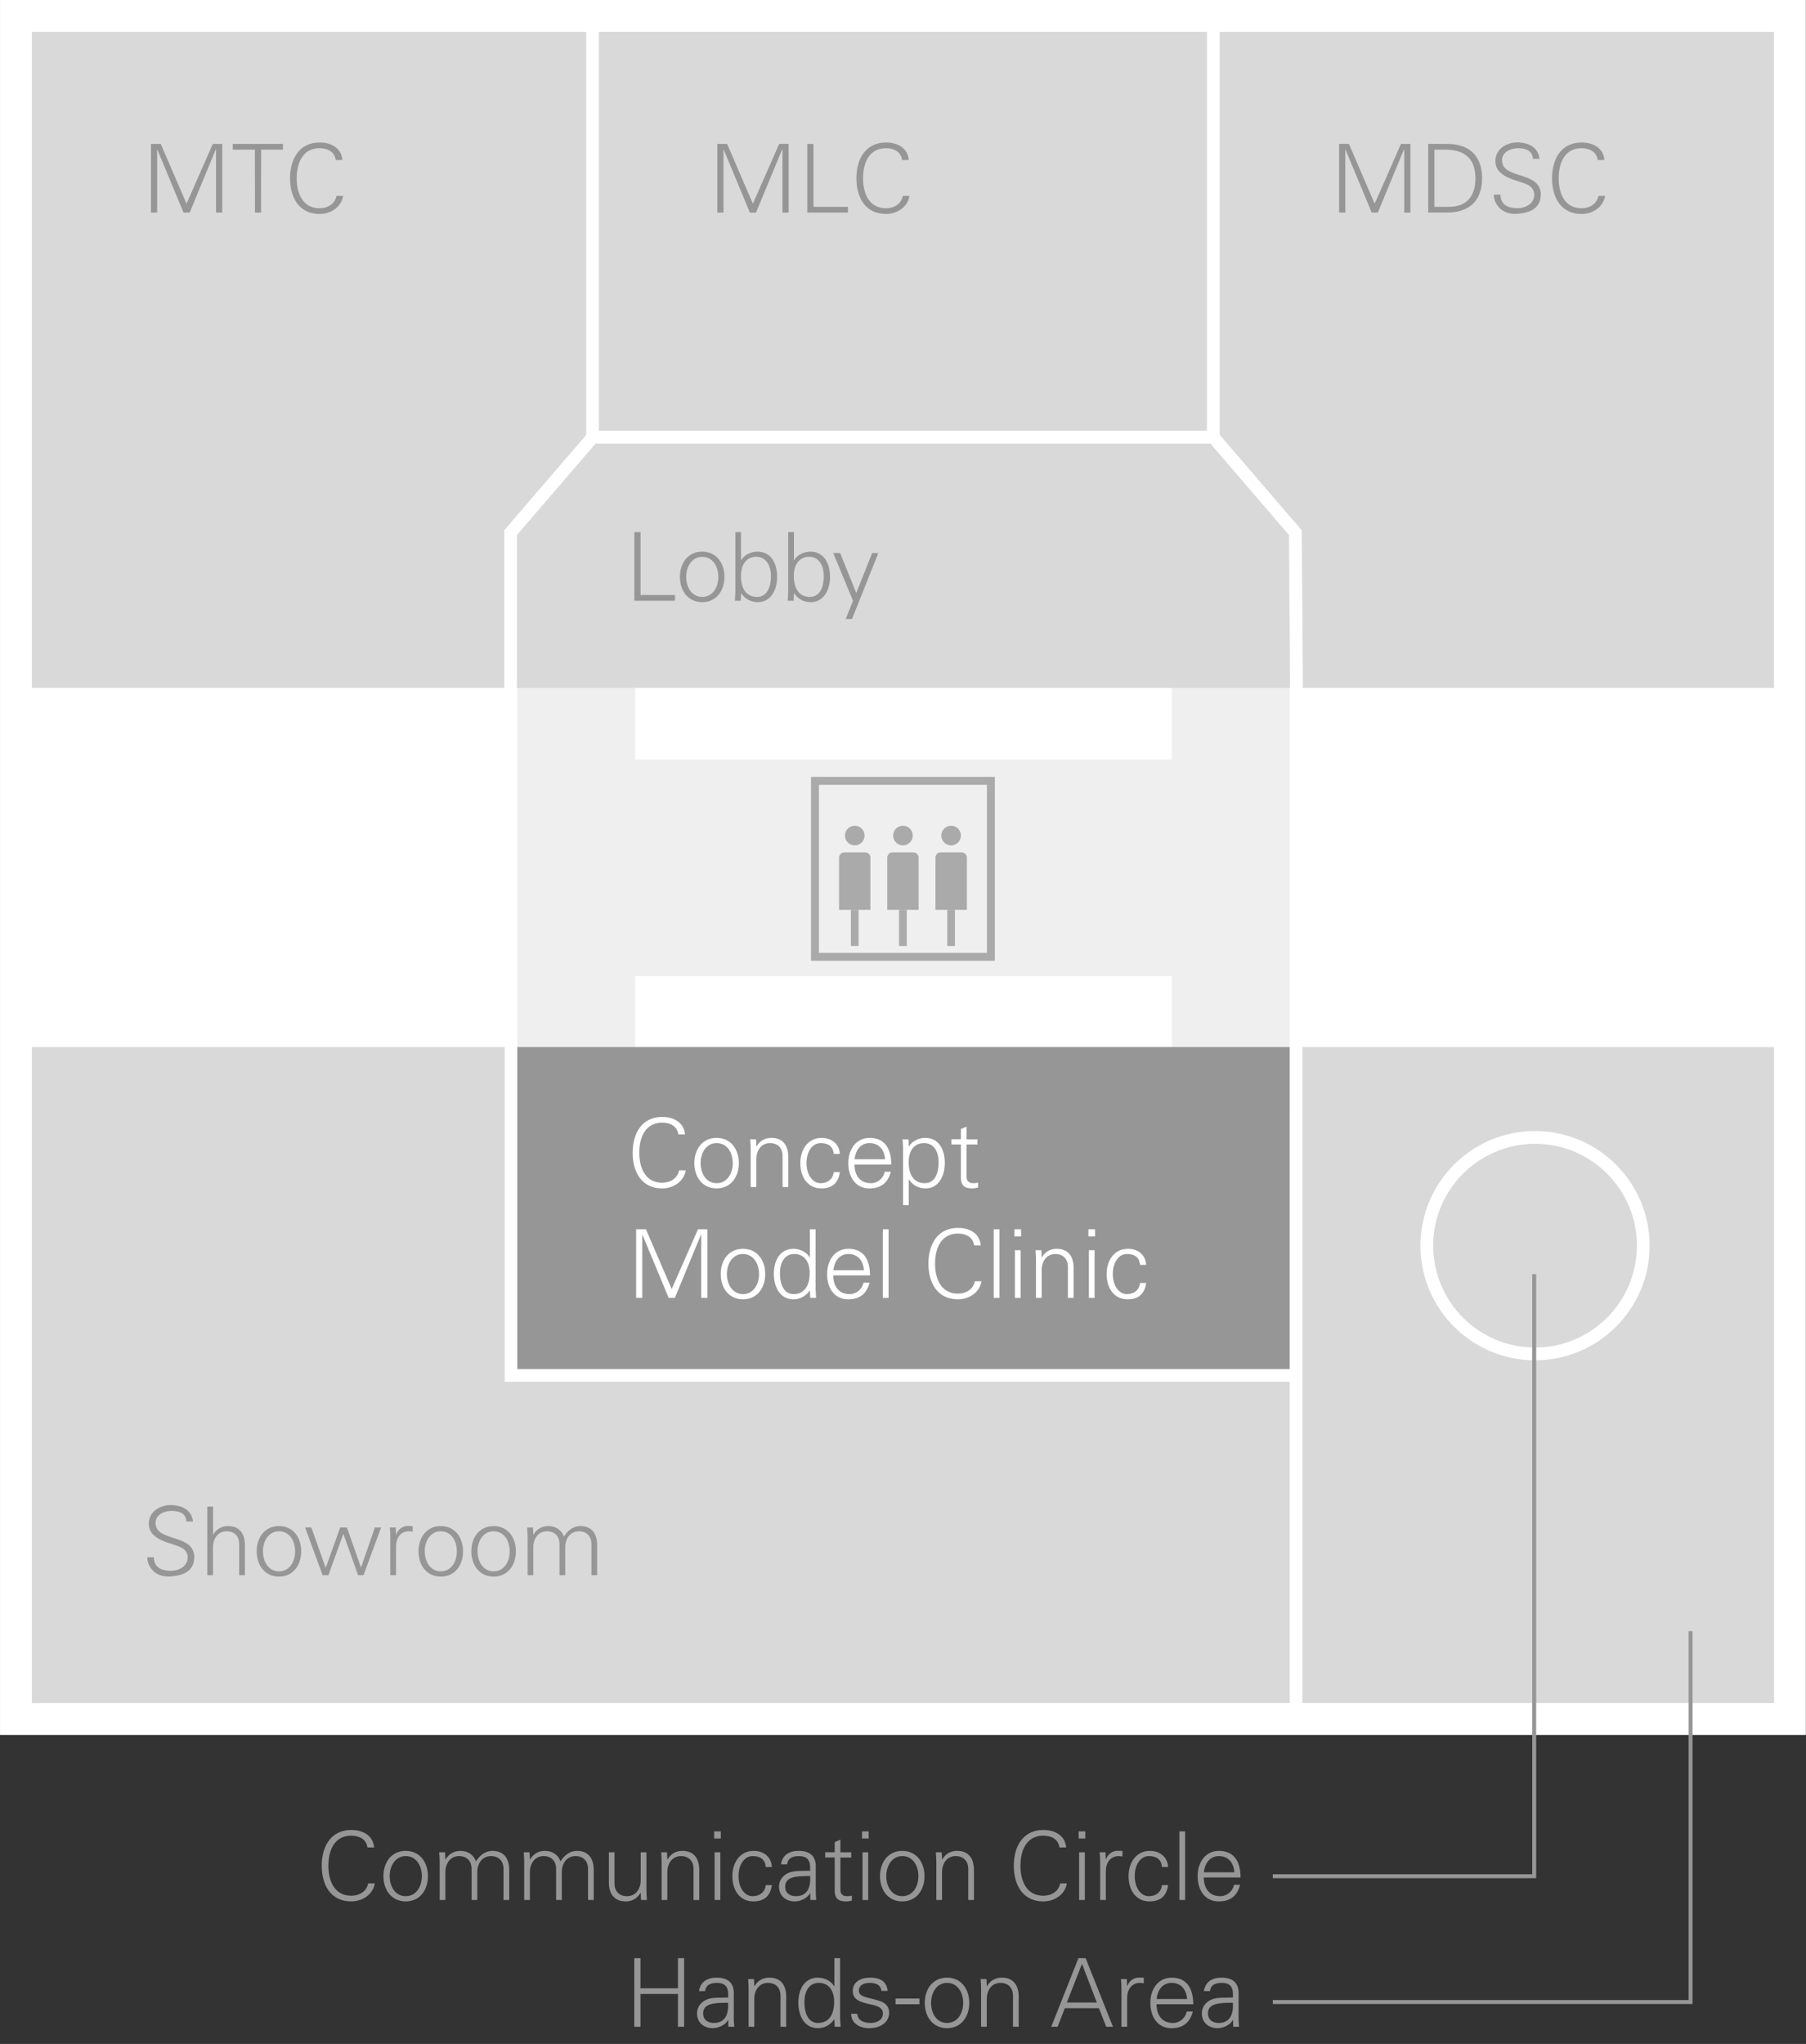 <?xml version="1.0" encoding="utf-8"?>
<!-- Generator: Adobe Illustrator 28.0.0, SVG Export Plug-In . SVG Version: 6.00 Build 0)  -->
<svg version="1.1" id="レイヤー_1" xmlns="http://www.w3.org/2000/svg" xmlns:xlink="http://www.w3.org/1999/xlink" x="0px"
	 y="0px" viewBox="0 0 228 258" style="enable-background:new 0 0 228 258;" xml:space="preserve">
<rect x="0" y="0" width="228" height="258" fill="#333333" stroke="none"/>
<style type="text/css">
	.st0{fill:#FFFFFF;}
	.st1{fill:#EFEFEF;}
	.st2{fill:none;}
	.st3{fill:#D9D9D9;}
	.st4{fill:#969696;}
	.st5{enable-background:new    ;}
	.st6{fill:none;stroke:#969696;stroke-width:0.5;}
	.st7{fill:none;stroke:#AAAAAA;}
	.st8{fill:#AAAAAA;}
	.st9{clip-path:url(#SVGID_00000067234970506886915620000001419750430961788559_);fill:none;stroke:#FFFFFF;stroke-width:0.5;}
	.st10{clip-path:url(#SVGID_00000122704937218358555290000011832827548522953622_);fill:none;stroke:#FFFFFF;stroke-width:0.5;}
</style>
<g>
	<g id="グループ_1352_00000047052283082386748910000013249522887568151481_" transform="translate(679.942 -27.604)">
		
			<rect id="長方形_1034_00000080886486084792361100000001961476967767865996_" x="-679.94" y="27.6" class="st0" width="227.98" height="219"/>
		
			<rect id="長方形_1035_00000159470879127736510150000002985719003832996224_" x="-614.63" y="105.66" class="st1" width="14.87" height="62.89"/>
		
			<rect id="長方形_1036_00000080169136863698054230000015717032726516319638_" x="-606.33" y="123.49" class="st1" width="80.49" height="27.33"/>
		
			<rect id="長方形_1037_00000129207412597852385540000009017512269678419603_" x="-531.99" y="105.66" class="st1" width="14.87" height="62.89"/>
		<g>
			<polygon class="st3" points="-614.68,95.14 -614.68,114.43 -517.08,114.43 -517.21,95.14 -527.13,83.6 -604.76,83.6 			"/>
			<rect x="-604.33" y="31.62" class="st3" width="76.76" height="50.36"/>
			<polygon class="st3" points="-525.96,31.62 -525.96,82.49 -515.6,94.54 -515.46,114.43 -455.98,114.43 -455.98,31.62 			"/>
			<polygon class="st3" points="-616.29,94.54 -605.93,82.5 -605.93,31.62 -675.92,31.62 -675.92,114.43 -616.29,114.43 			"/>
		</g>
		<g>
			<rect x="-515.51" y="159.77" class="st3" width="59.53" height="82.81"/>
			<rect x="-614.63" y="159.77" class="st4" width="97.51" height="40.64"/>
			<polygon class="st3" points="-517.12,202.02 -616.23,202.02 -616.23,159.77 -675.92,159.77 -675.92,242.58 -517.12,242.58 			"/>
		</g>
		<path id="パス_1202_00000086686442000992527570000003809037599094214579_" class="st0" d="M-486.15,199.31
			c-7.99-0.01-14.46-6.48-14.47-14.47c0.01-7.99,6.48-14.46,14.47-14.47c7.99,0.01,14.46,6.48,14.47,14.47
			C-471.69,192.83-478.16,199.3-486.15,199.31z M-486.15,171.98c-7.1,0.01-12.86,5.76-12.86,12.86c0.01,7.1,5.76,12.86,12.86,12.86
			c7.1-0.01,12.86-5.76,12.86-12.86C-473.29,177.74-479.05,171.98-486.15,171.98z"/>
	</g>
	<g id="グループ_1353_00000138569149196984916300000007328300090492095652_" transform="translate(-121.113 -428.172)">
		<g class="st5">
			<path class="st4" d="M141.41,446.34l3.25,7.54l3.32-7.54h1.19V455h-0.78v-8h-0.02l-3.31,8h-0.78l-3.31-7.96h-0.02V455h-0.78
				v-8.66H141.41z"/>
			<path class="st4" d="M156.83,446.34v0.72h-2.75l-0.01,7.94h-0.77l-0.01-7.94h-2.79v-0.72H156.83z"/>
			<path class="st4" d="M163.5,448.37c-0.14-1.03-1.01-1.49-2.04-1.49c-2.11,0-2.89,1.83-2.89,3.79c0,1.94,0.77,3.79,2.89,3.79
				c1.01,0,1.93-0.53,2.13-1.56h0.84c-0.23,1.43-1.58,2.28-2.97,2.28c-2.59,0-3.73-2.07-3.73-4.51c0-2.43,1.16-4.51,3.73-4.51
				c1.48,0,2.76,0.7,2.88,2.21H163.5z"/>
		</g>
		<g class="st5">
			<path class="st4" d="M145.48,620.22h-0.84c-0.01-0.86-0.68-1.34-1.88-1.34c-0.92,0-2.01,0.48-2.01,1.51
				c0,0.43,0.14,0.78,0.44,1.06c0.3,0.28,0.8,0.53,1.49,0.74l0.8,0.26c1.12,0.37,2.16,0.91,2.16,2.27c0,1.1-0.52,1.65-1.18,2.01
				c-0.59,0.32-1.6,0.44-1.99,0.44c-0.46,0-0.82-0.04-1.2-0.19c-0.97-0.38-1.57-1.32-1.57-2.24h0.84c0,1.09,0.71,1.71,2.17,1.71
				c1,0,2.09-0.59,2.09-1.67c0-0.46-0.14-0.89-0.76-1.25c-0.34-0.2-0.84-0.32-1.49-0.55c-0.37-0.11-0.71-0.24-1.02-0.38
				c-1.01-0.46-1.63-1.08-1.63-2.11c0-1.49,1.37-2.34,2.77-2.34C144.09,618.16,145.32,618.76,145.48,620.22z"/>
			<path class="st4" d="M147.29,618.34h0.72v3.55h0.02c0.42-0.74,1.12-1.09,1.88-1.09c1.4,0,2.12,0.92,2.12,2.4v3.8h-0.72v-3.9
				c0-1.03-0.59-1.64-1.58-1.64c-1.1,0-1.73,0.9-1.73,2.06V627h-0.72V618.34z"/>
			<path class="st4" d="M159.14,623.99c0,1.76-1.03,3.19-2.81,3.19c-1.77,0-2.81-1.42-2.81-3.19c0-1.76,1.03-3.19,2.81-3.19
				C158.11,620.8,159.14,622.23,159.14,623.99z M156.34,626.52c1.27,0,2.03-1.16,2.03-2.53c0-1.31-0.7-2.53-2.04-2.53
				c-1.27,0-2.02,1.19-2.02,2.53C154.31,625.33,155.04,626.52,156.34,626.52z"/>
			<path class="st4" d="M160.42,620.98l1.8,5.07h0.02l1.82-5.07h0.85l1.77,5.03h0.02l1.74-5.03h0.79L167,627h-0.68l-1.85-5.19h-0.02
				l-1.88,5.19h-0.73l-2.21-6.02H160.42z"/>
			<path class="st4" d="M173.21,620.81v0.7c-0.13-0.01-0.29-0.05-0.46-0.05c-1.08,0-1.64,0.84-1.64,1.94v3.6h-0.72v-4.88
				c0-0.47-0.02-0.54-0.06-1.14h0.74l0.04,0.89h0.02c0.17-0.47,0.52-0.86,1.04-1.02c0.16-0.05,0.34-0.06,0.54-0.06
				C172.84,620.79,172.99,620.8,173.21,620.81z"/>
			<path class="st4" d="M179.57,623.99c0,1.76-1.03,3.19-2.81,3.19c-1.77,0-2.81-1.42-2.81-3.19c0-1.76,1.03-3.19,2.81-3.19
				C178.54,620.8,179.57,622.23,179.57,623.99z M176.76,626.52c1.27,0,2.03-1.16,2.03-2.53c0-1.31-0.7-2.53-2.04-2.53
				c-1.27,0-2.02,1.19-2.02,2.53C174.74,625.33,175.47,626.52,176.76,626.52z"/>
			<path class="st4" d="M186.24,623.99c0,1.76-1.03,3.19-2.81,3.19c-1.77,0-2.81-1.42-2.81-3.19c0-1.76,1.03-3.19,2.81-3.19
				C185.21,620.8,186.24,622.23,186.24,623.99z M183.43,626.52c1.27,0,2.03-1.16,2.03-2.53c0-1.31-0.7-2.53-2.04-2.53
				c-1.27,0-2.02,1.19-2.02,2.53C181.41,625.33,182.14,626.52,183.43,626.52z"/>
			<path class="st4" d="M192.3,622.12c0.54-0.85,1.27-1.32,2.08-1.32c1.43,0,2.12,0.95,2.12,2.4v3.8h-0.72v-3.93
				c0-0.95-0.58-1.61-1.58-1.61c-1.1,0-1.73,0.9-1.73,2.04v3.5h-0.72v-3.93c0-0.95-0.58-1.61-1.58-1.61c-1.1,0-1.73,0.91-1.73,2.04
				v3.5h-0.72v-4.75c0-0.26-0.01-0.6-0.06-1.27h0.74l0.04,0.89l0.02,0.02c0.43-0.74,1.1-1.09,1.88-1.09
				C191.29,620.8,192.03,621.33,192.3,622.12z"/>
		</g>
		<g class="st5">
			<path class="st0" d="M206.75,571.37c-0.14-1.03-1.01-1.49-2.04-1.49c-2.11,0-2.89,1.83-2.89,3.79c0,1.94,0.77,3.79,2.89,3.79
				c1.01,0,1.93-0.53,2.13-1.56h0.84c-0.23,1.43-1.58,2.28-2.97,2.28c-2.59,0-3.73-2.07-3.73-4.51c0-2.43,1.16-4.51,3.73-4.51
				c1.48,0,2.76,0.7,2.88,2.21H206.75z"/>
			<path class="st0" d="M214.39,574.99c0,1.76-1.03,3.19-2.81,3.19c-1.77,0-2.81-1.42-2.81-3.19c0-1.76,1.03-3.19,2.81-3.19
				C213.36,571.8,214.39,573.23,214.39,574.99z M211.59,577.52c1.27,0,2.03-1.16,2.03-2.53c0-1.31-0.7-2.53-2.04-2.53
				c-1.27,0-2.02,1.19-2.02,2.53C209.56,576.33,210.29,577.52,211.59,577.52z"/>
			<path class="st0" d="M220.63,574.2v3.8h-0.72v-3.93c0-0.95-0.58-1.61-1.58-1.61c-1.09,0-1.73,0.89-1.73,2.05V578h-0.72v-4.75
				c0-0.26,0-0.49-0.06-1.27h0.74l0.04,0.89l0.02,0.02c0.42-0.74,1.1-1.09,1.88-1.09C219.94,571.8,220.63,572.75,220.63,574.2z"/>
			<path class="st0" d="M227.14,573.83h-0.78c-0.06-0.92-0.65-1.37-1.64-1.37c-1.06,0-1.79,1.08-1.79,2.52
				c0,1.43,0.73,2.54,1.79,2.54c0.89,0,1.57-0.53,1.64-1.4h0.78c-0.19,1.38-0.97,2.06-2.35,2.06c-1.64,0-2.64-1.34-2.64-3.19
				c0-1.8,1.03-3.19,2.69-3.19C226.08,571.8,227.07,572.54,227.14,573.83z"/>
			<path class="st0" d="M233.63,575.16h-4.65c0.04,1.52,0.8,2.36,2.09,2.36c0.83,0,1.55-0.6,1.74-1.44h0.76
				c-0.37,1.44-1.27,2.1-2.71,2.1c-1.69,0-2.65-1.38-2.65-3.19c0-1.82,1.04-3.19,2.69-3.19
				C232.65,571.8,233.62,572.94,233.63,575.16z M232.85,574.5c-0.1-1.28-0.82-2.04-1.97-2.04c-1.01,0-1.74,0.76-1.88,2.04H232.85z"
				/>
			<path class="st0" d="M240.39,574.97c0,1.73-0.83,3.21-2.43,3.21c-0.89,0-1.61-0.4-2.1-1.12h-0.02v3.24h-0.72v-7.18
				c0-0.47-0.04-0.54-0.06-1.14h0.74l0.04,0.89l0.02,0.02c0.41-0.68,1.21-1.09,2.08-1.09C239.49,571.8,240.39,573.09,240.39,574.97z
				 M237.87,577.52c1.2,0,1.74-1.15,1.74-2.64c0-1.42-0.64-2.42-1.85-2.42c-1.22,0-1.93,0.94-1.93,2.39
				C235.83,576.55,236.55,577.52,237.87,577.52z"/>
			<path class="st0" d="M243.14,571.98h1.37v0.66h-1.37v4.09c0,0.48,0.26,0.79,0.84,0.79c0.22,0,0.44-0.02,0.61-0.07v0.62
				c-0.23,0.06-0.48,0.11-0.73,0.11c-1,0-1.44-0.38-1.44-1.42v-4.13h-1.2v-0.66h1.2v-1.28l0.72-0.31V571.98z"/>
		</g>
		<g class="st5">
			<path class="st0" d="M202.66,583.34l3.25,7.54l3.32-7.54h1.19V592h-0.78v-8h-0.02l-3.31,8h-0.78l-3.31-7.96h-0.02V592h-0.78
				v-8.66H202.66z"/>
			<path class="st0" d="M217.72,588.99c0,1.76-1.03,3.19-2.81,3.19c-1.77,0-2.81-1.42-2.81-3.19c0-1.76,1.03-3.19,2.81-3.19
				C216.69,585.8,217.72,587.23,217.72,588.99z M214.91,591.52c1.27,0,2.03-1.16,2.03-2.53c0-1.31-0.7-2.53-2.04-2.53
				c-1.27,0-2.02,1.19-2.02,2.53C212.88,590.33,213.62,591.52,214.91,591.52z"/>
			<path class="st0" d="M223.36,583.34h0.72v7.39c0,0.18,0.01,0.4,0.05,1.02c0,0.08,0.01,0.14,0.01,0.25h-0.74l-0.04-0.89
				l-0.02-0.05c-0.49,0.72-1.22,1.12-2.06,1.12c-1.6,0-2.47-1.42-2.47-3.21c0-1.88,0.91-3.17,2.47-3.17c0.83,0,1.64,0.4,2.06,1.09
				l0.02-0.02V583.34z M221.28,591.52c1.33,0,2.05-0.97,2.05-2.67c0-1.4-0.67-2.39-1.95-2.39c-1.14,0-1.8,0.96-1.8,2.43
				C219.58,590.43,220.15,591.52,221.28,591.52z"/>
			<path class="st0" d="M230.95,589.16h-4.65c0.04,1.52,0.8,2.36,2.09,2.36c0.83,0,1.55-0.6,1.74-1.44h0.76
				c-0.37,1.44-1.27,2.1-2.71,2.1c-1.69,0-2.65-1.38-2.65-3.19c0-1.82,1.04-3.19,2.69-3.19
				C229.97,585.8,230.94,586.94,230.95,589.16z M230.18,588.5c-0.1-1.28-0.82-2.04-1.97-2.04c-1.01,0-1.74,0.76-1.88,2.04H230.18z"
				/>
			<path class="st0" d="M232.57,583.34h0.72V592h-0.72V583.34z"/>
			<path class="st0" d="M244.09,585.37c-0.14-1.03-1.01-1.49-2.04-1.49c-2.11,0-2.89,1.83-2.89,3.79c0,1.94,0.77,3.79,2.89,3.79
				c1.01,0,1.93-0.53,2.13-1.56h0.84c-0.23,1.43-1.58,2.28-2.97,2.28c-2.59,0-3.73-2.07-3.73-4.51c0-2.43,1.16-4.51,3.73-4.51
				c1.47,0,2.76,0.7,2.88,2.21H244.09z"/>
			<path class="st0" d="M246.57,583.34h0.72V592h-0.72V583.34z"/>
			<path class="st0" d="M250.02,583.34v0.9h-0.84v-0.9H250.02z M249.24,585.98h0.72V592h-0.72V585.98z"/>
			<path class="st0" d="M256.65,588.2v3.8h-0.72v-3.93c0-0.95-0.58-1.61-1.58-1.61c-1.09,0-1.73,0.89-1.73,2.05V592h-0.72v-4.75
				c0-0.26,0-0.49-0.06-1.27h0.74l0.04,0.89l0.02,0.02c0.42-0.74,1.1-1.09,1.88-1.09C255.95,585.8,256.65,586.75,256.65,588.2z"/>
			<path class="st0" d="M259.36,583.34v0.9h-0.84v-0.9H259.36z M258.58,585.98h0.72V592h-0.72V585.98z"/>
			<path class="st0" d="M265.81,587.83h-0.78c-0.06-0.92-0.65-1.37-1.64-1.37c-1.06,0-1.79,1.08-1.79,2.52
				c0,1.43,0.73,2.54,1.79,2.54c0.89,0,1.57-0.53,1.64-1.4h0.78c-0.19,1.38-0.97,2.06-2.35,2.06c-1.64,0-2.64-1.34-2.64-3.19
				c0-1.8,1.03-3.19,2.69-3.19C264.76,585.8,265.74,586.54,265.81,587.83z"/>
		</g>
		<g class="st5">
			<path class="st4" d="M201.98,495.34v7.94h4.35V504h-5.13v-8.66H201.98z"/>
			<path class="st4" d="M212.57,500.99c0,1.76-1.03,3.19-2.81,3.19c-1.77,0-2.81-1.42-2.81-3.19c0-1.76,1.03-3.19,2.81-3.19
				C211.54,497.8,212.57,499.23,212.57,500.99z M209.77,503.52c1.27,0,2.03-1.16,2.03-2.53c0-1.31-0.7-2.53-2.04-2.53
				c-1.27,0-2.02,1.19-2.02,2.53C207.74,502.33,208.47,503.52,209.77,503.52z"/>
			<path class="st4" d="M213.94,495.34h0.72v3.53l0.02,0.02c0.41-0.68,1.21-1.09,2.08-1.09c1.54,0,2.46,1.29,2.46,3.17
				c0,1.81-0.89,3.21-2.43,3.21c-0.89,0-1.61-0.4-2.1-1.12l-0.02,0.05l-0.04,0.89h-0.74c0.04-0.62,0.06-1.06,0.06-1.27V495.34z
				 M216.7,503.52c1.14,0,1.74-1.07,1.74-2.62c0-1.43-0.68-2.45-1.85-2.45c-1.19,0-1.93,0.92-1.93,2.41
				C214.66,502.56,215.38,503.52,216.7,503.52z"/>
			<path class="st4" d="M220.62,495.34h0.72v3.53l0.02,0.02c0.41-0.68,1.21-1.09,2.08-1.09c1.54,0,2.46,1.29,2.46,3.17
				c0,1.81-0.89,3.21-2.43,3.21c-0.89,0-1.61-0.4-2.1-1.12l-0.02,0.05L221.3,504h-0.74c0.04-0.62,0.06-1.06,0.06-1.27V495.34z
				 M223.37,503.52c1.14,0,1.74-1.07,1.74-2.62c0-1.43-0.68-2.45-1.85-2.45c-1.19,0-1.93,0.92-1.93,2.41
				C221.34,502.56,222.06,503.52,223.37,503.52z"/>
			<path class="st4" d="M227.18,497.98l2.03,5.04l2.01-5.04H232l-3.32,8.32h-0.79l0.91-2.3l-2.5-6.02H227.18z"/>
		</g>
		<g class="st5">
			<path class="st4" d="M201.97,675.34v3.8h4.73v-3.8h0.78V684h-0.78v-4.14h-4.73V684h-0.78v-8.66H201.97z"/>
			<path class="st4" d="M213.75,679.73v3.27c0,0.2,0.02,0.53,0.06,1h-0.74l-0.02-0.89h-0.02c-0.2,0.55-1.12,1.07-1.92,1.07
				c-1.16,0-2-0.73-2-1.86c0-1.08,0.86-1.79,1.88-1.93c0.43-0.06,0.79-0.06,1.4-0.07l0.65-0.01v-0.4c0-0.97-0.41-1.45-1.43-1.45
				c-0.91,0-1.4,0.35-1.48,1.04h-0.77c0.17-1.13,0.97-1.7,2.25-1.7C213.05,677.8,213.75,678.52,213.75,679.73z M211.23,683.52
				c1.02,0,1.76-0.56,1.81-2.06c0-0.16-0.01-0.31-0.01-0.49l-0.72,0.01c-1.74,0.02-2.43,0.44-2.43,1.34
				C209.88,683.09,210.44,683.52,211.23,683.52z"/>
			<path class="st4" d="M220.37,680.2v3.8h-0.72v-3.93c0-0.95-0.58-1.61-1.58-1.61c-1.09,0-1.73,0.89-1.73,2.05V684h-0.72v-4.75
				c0-0.26,0-0.49-0.06-1.27h0.74l0.04,0.89l0.02,0.02c0.42-0.74,1.1-1.09,1.88-1.09C219.68,677.8,220.37,678.75,220.37,680.2z"/>
			<path class="st4" d="M226.45,675.34h0.72v7.39c0,0.18,0.01,0.4,0.05,1.02c0,0.08,0.01,0.14,0.01,0.25h-0.74l-0.04-0.89
				l-0.02-0.05c-0.49,0.72-1.22,1.12-2.06,1.12c-1.6,0-2.47-1.42-2.47-3.21c0-1.88,0.91-3.17,2.47-3.17c0.83,0,1.64,0.4,2.06,1.09
				l0.02-0.02V675.34z M224.37,683.52c1.33,0,2.05-0.97,2.05-2.67c0-1.4-0.67-2.39-1.95-2.39c-1.14,0-1.8,0.96-1.8,2.43
				C222.67,682.43,223.23,683.52,224.37,683.52z"/>
			<path class="st4" d="M233.17,679.47h-0.78c-0.06-0.64-0.56-1.01-1.48-1.01c-0.82,0-1.37,0.35-1.37,0.97
				c0,0.22,0.05,0.38,0.23,0.53c0.19,0.16,0.53,0.29,1.15,0.44c0.88,0.23,1.51,0.36,1.91,0.68c0.35,0.28,0.53,0.68,0.53,1.13
				c0,1.24-1.08,1.97-2.53,1.97c-1.34,0-2.27-0.74-2.27-1.82h0.78c0.05,0.74,0.64,1.16,1.67,1.16c0.89,0,1.57-0.44,1.57-1.2
				c0-0.59-0.47-0.91-1.33-1.09c-1.48-0.31-2.48-0.59-2.48-1.75c0-1.08,0.9-1.68,2.21-1.68
				C232.36,677.8,233.09,678.41,233.17,679.47z"/>
			<path class="st4" d="M237.19,680.44v0.72h-3.02v-0.72H237.19z"/>
			<path class="st4" d="M243.48,680.99c0,1.76-1.03,3.19-2.81,3.19c-1.77,0-2.81-1.42-2.81-3.19c0-1.76,1.03-3.19,2.81-3.19
				C242.45,677.8,243.48,679.23,243.48,680.99z M240.68,683.52c1.27,0,2.03-1.16,2.03-2.53c0-1.31-0.7-2.53-2.04-2.53
				c-1.27,0-2.01,1.19-2.01,2.53C238.65,682.33,239.38,683.52,240.68,683.52z"/>
			<path class="st4" d="M249.72,680.2v3.8H249v-3.93c0-0.95-0.58-1.61-1.58-1.61c-1.09,0-1.73,0.89-1.73,2.05V684h-0.72v-4.75
				c0-0.26,0-0.49-0.06-1.27h0.74l0.04,0.89l0.02,0.02c0.42-0.74,1.1-1.09,1.88-1.09C249.03,677.8,249.72,678.75,249.72,680.2z"/>
			<path class="st4" d="M258.17,675.34l3.45,8.66h-0.85l-0.92-2.34h-4.31l-0.91,2.34h-0.8l3.43-8.66H258.17z M255.8,680.94h3.78
				l-1.87-4.88L255.8,680.94z"/>
			<path class="st4" d="M265.51,677.81v0.7c-0.13-0.01-0.29-0.05-0.46-0.05c-1.08,0-1.64,0.84-1.64,1.94v3.6h-0.72v-4.88
				c0-0.47-0.02-0.54-0.06-1.14h0.74l0.04,0.89h0.02c0.17-0.47,0.52-0.86,1.04-1.02c0.16-0.05,0.34-0.06,0.54-0.06
				C265.13,677.79,265.29,677.8,265.51,677.81z"/>
			<path class="st4" d="M271.76,681.16h-4.65c0.04,1.52,0.8,2.36,2.09,2.36c0.83,0,1.55-0.6,1.74-1.44h0.76
				c-0.37,1.44-1.27,2.1-2.71,2.1c-1.69,0-2.65-1.38-2.65-3.19c0-1.82,1.04-3.19,2.69-3.19
				C270.77,677.8,271.74,678.94,271.76,681.16z M270.98,680.5c-0.1-1.28-0.82-2.04-1.97-2.04c-1.01,0-1.74,0.76-1.88,2.04H270.98z"
				/>
			<path class="st4" d="M277.48,679.73v3.27c0,0.2,0.02,0.53,0.06,1h-0.74l-0.02-0.89h-0.02c-0.2,0.55-1.12,1.07-1.92,1.07
				c-1.16,0-2-0.73-2-1.86c0-1.08,0.86-1.79,1.88-1.93c0.43-0.06,0.79-0.06,1.4-0.07l0.65-0.01v-0.4c0-0.97-0.41-1.45-1.43-1.45
				c-0.91,0-1.4,0.35-1.47,1.04h-0.77c0.17-1.13,0.97-1.7,2.25-1.7C276.78,677.8,277.48,678.52,277.48,679.73z M274.96,683.52
				c1.02,0,1.76-0.56,1.81-2.06c0-0.16-0.01-0.31-0.01-0.49l-0.72,0.01c-1.74,0.02-2.43,0.44-2.43,1.34
				C273.61,683.09,274.17,683.52,274.96,683.52z"/>
		</g>
		<g class="st5">
			<path class="st4" d="M167.5,661.37c-0.14-1.03-1.01-1.49-2.04-1.49c-2.11,0-2.89,1.83-2.89,3.79c0,1.94,0.77,3.79,2.89,3.79
				c1.01,0,1.93-0.53,2.13-1.56h0.84c-0.23,1.43-1.58,2.28-2.97,2.28c-2.59,0-3.73-2.07-3.73-4.51c0-2.43,1.16-4.51,3.73-4.51
				c1.48,0,2.76,0.7,2.88,2.21H167.5z"/>
			<path class="st4" d="M175.14,664.99c0,1.76-1.03,3.19-2.81,3.19c-1.77,0-2.81-1.42-2.81-3.19c0-1.76,1.03-3.19,2.81-3.19
				C174.11,661.8,175.14,663.23,175.14,664.99z M172.34,667.52c1.27,0,2.03-1.16,2.03-2.53c0-1.31-0.7-2.53-2.04-2.53
				c-1.27,0-2.02,1.19-2.02,2.53C170.31,666.33,171.04,667.52,172.34,667.52z"/>
			<path class="st4" d="M181.2,663.12c0.54-0.85,1.27-1.32,2.08-1.32c1.43,0,2.12,0.95,2.12,2.4v3.8h-0.72v-3.93
				c0-0.95-0.58-1.61-1.58-1.61c-1.1,0-1.73,0.9-1.73,2.04v3.5h-0.72v-3.93c0-0.95-0.58-1.61-1.58-1.61c-1.1,0-1.73,0.91-1.73,2.04
				v3.5h-0.72v-4.75c0-0.26-0.01-0.6-0.06-1.27h0.74l0.04,0.89l0.02,0.02c0.43-0.74,1.1-1.09,1.88-1.09
				C180.2,661.8,180.93,662.33,181.2,663.12z"/>
			<path class="st4" d="M191.87,663.12c0.54-0.85,1.27-1.32,2.08-1.32c1.43,0,2.12,0.95,2.12,2.4v3.8h-0.72v-3.93
				c0-0.95-0.58-1.61-1.58-1.61c-1.1,0-1.73,0.9-1.73,2.04v3.5h-0.72v-3.93c0-0.95-0.58-1.61-1.58-1.61c-1.1,0-1.73,0.91-1.73,2.04
				v3.5h-0.72v-4.75c0-0.26-0.01-0.6-0.06-1.27h0.74l0.04,0.89l0.02,0.02c0.43-0.74,1.1-1.09,1.88-1.09
				C190.87,661.8,191.6,662.33,191.87,663.12z"/>
			<path class="st4" d="M197.97,661.98h0.72v3.92c0,0.96,0.56,1.62,1.58,1.62c1.15,0,1.73-0.96,1.73-2.03v-3.51h0.72v4.75
				c0,0.1,0,0.23,0.01,0.37l0.05,0.9h-0.74l-0.04-0.89l-0.02-0.02c-0.42,0.74-1.1,1.09-1.88,1.09c-1.42,0-2.12-0.95-2.12-2.4V661.98
				z"/>
			<path class="st4" d="M209.39,664.2v3.8h-0.72v-3.93c0-0.95-0.58-1.61-1.58-1.61c-1.09,0-1.73,0.89-1.73,2.05V668h-0.72v-4.75
				c0-0.26,0-0.49-0.06-1.27h0.74l0.04,0.89l0.02,0.02c0.42-0.74,1.1-1.09,1.88-1.09C208.7,661.8,209.39,662.75,209.39,664.2z"/>
			<path class="st4" d="M212.11,659.34v0.9h-0.84v-0.9H212.11z M211.33,661.98h0.72V668h-0.72V661.98z"/>
			<path class="st4" d="M218.56,663.83h-0.78c-0.06-0.92-0.65-1.37-1.64-1.37c-1.06,0-1.79,1.08-1.79,2.52
				c0,1.43,0.73,2.54,1.79,2.54c0.89,0,1.57-0.53,1.64-1.4h0.78c-0.19,1.38-0.97,2.06-2.35,2.06c-1.64,0-2.64-1.34-2.64-3.19
				c0-1.8,1.03-3.19,2.69-3.19C217.51,661.8,218.49,662.54,218.56,663.83z"/>
			<path class="st4" d="M224.1,663.73v3.27c0,0.2,0.02,0.53,0.06,1h-0.74l-0.02-0.89h-0.02c-0.2,0.55-1.12,1.07-1.92,1.07
				c-1.16,0-2-0.73-2-1.86c0-1.08,0.86-1.79,1.88-1.93c0.43-0.06,0.79-0.06,1.4-0.07l0.65-0.01v-0.4c0-0.97-0.41-1.45-1.43-1.45
				c-0.91,0-1.4,0.35-1.48,1.04h-0.77c0.17-1.13,0.97-1.7,2.25-1.7C223.41,661.8,224.1,662.52,224.1,663.73z M221.59,667.52
				c1.02,0,1.76-0.56,1.81-2.06c0-0.16-0.01-0.31-0.01-0.49l-0.72,0.01c-1.74,0.02-2.43,0.44-2.43,1.34
				C220.23,667.09,220.79,667.52,221.59,667.52z"/>
			<path class="st4" d="M227.21,661.98h1.37v0.66h-1.37v4.09c0,0.48,0.26,0.79,0.84,0.79c0.22,0,0.44-0.02,0.61-0.07v0.62
				c-0.23,0.06-0.48,0.11-0.73,0.11c-1,0-1.44-0.38-1.44-1.42v-4.13h-1.2v-0.66h1.2v-1.28l0.72-0.31V661.98z"/>
			<path class="st4" d="M230.78,659.34v0.9h-0.84v-0.9H230.78z M230,661.98h0.72V668H230V661.98z"/>
			<path class="st4" d="M237.83,664.99c0,1.76-1.03,3.19-2.81,3.19s-2.81-1.42-2.81-3.19c0-1.76,1.03-3.19,2.81-3.19
				S237.83,663.23,237.83,664.99z M235.03,667.52c1.27,0,2.03-1.16,2.03-2.53c0-1.31-0.7-2.53-2.04-2.53
				c-1.27,0-2.02,1.19-2.02,2.53C233,666.33,233.73,667.52,235.03,667.52z"/>
			<path class="st4" d="M244.07,664.2v3.8h-0.72v-3.93c0-0.95-0.58-1.61-1.58-1.61c-1.09,0-1.73,0.89-1.73,2.05V668h-0.72v-4.75
				c0-0.26,0-0.49-0.06-1.27h0.74l0.04,0.89l0.02,0.02c0.42-0.74,1.1-1.09,1.88-1.09C243.38,661.8,244.07,662.75,244.07,664.2z"/>
			<path class="st4" d="M254.87,661.37c-0.14-1.03-1.01-1.49-2.04-1.49c-2.11,0-2.89,1.83-2.89,3.79c0,1.94,0.77,3.79,2.89,3.79
				c1.01,0,1.93-0.53,2.13-1.56h0.84c-0.23,1.43-1.58,2.28-2.97,2.28c-2.59,0-3.73-2.07-3.73-4.51c0-2.43,1.16-4.51,3.73-4.51
				c1.47,0,2.76,0.7,2.88,2.21H254.87z"/>
			<path class="st4" d="M258.13,659.34v0.9h-0.84v-0.9H258.13z M257.35,661.98h0.72V668h-0.72V661.98z"/>
			<path class="st4" d="M262.82,661.81v0.7c-0.13-0.01-0.29-0.05-0.46-0.05c-1.08,0-1.64,0.84-1.64,1.94v3.6H260v-4.88
				c0-0.47-0.02-0.54-0.06-1.14h0.74l0.04,0.89h0.02c0.17-0.47,0.52-0.86,1.04-1.02c0.16-0.05,0.34-0.06,0.54-0.06
				C262.45,661.79,262.6,661.8,262.82,661.81z"/>
			<path class="st4" d="M268.58,663.83h-0.78c-0.06-0.92-0.65-1.37-1.64-1.37c-1.06,0-1.79,1.08-1.79,2.52
				c0,1.43,0.73,2.54,1.79,2.54c0.89,0,1.57-0.53,1.64-1.4h0.78c-0.19,1.38-0.97,2.06-2.35,2.06c-1.64,0-2.64-1.34-2.64-3.19
				c0-1.8,1.03-3.19,2.69-3.19C267.52,661.8,268.5,662.54,268.58,663.83z"/>
			<path class="st4" d="M270.01,659.34h0.72V668h-0.72V659.34z"/>
			<path class="st4" d="M277.73,665.16h-4.65c0.04,1.52,0.8,2.36,2.09,2.36c0.83,0,1.55-0.6,1.74-1.44h0.76
				c-0.37,1.44-1.27,2.1-2.71,2.1c-1.69,0-2.65-1.38-2.65-3.19c0-1.82,1.04-3.19,2.69-3.19
				C276.75,661.8,277.72,662.94,277.73,665.16z M276.95,664.5c-0.1-1.28-0.82-2.04-1.97-2.04c-1.01,0-1.74,0.76-1.88,2.04H276.95z"
				/>
		</g>
		<g class="st5">
			<path class="st4" d="M212.91,446.34l3.25,7.54l3.32-7.54h1.19V455h-0.78v-8h-0.02l-3.31,8h-0.78l-3.31-7.96h-0.02V455h-0.78
				v-8.66H212.91z"/>
			<path class="st4" d="M223.81,446.34v7.94h4.35V455h-5.13v-8.66H223.81z"/>
			<path class="st4" d="M235,448.37c-0.14-1.03-1.01-1.49-2.04-1.49c-2.11,0-2.89,1.83-2.89,3.79c0,1.94,0.77,3.79,2.89,3.79
				c1.01,0,1.93-0.53,2.13-1.56h0.84c-0.23,1.43-1.58,2.28-2.97,2.28c-2.59,0-3.73-2.07-3.73-4.51c0-2.43,1.16-4.51,3.73-4.51
				c1.48,0,2.76,0.7,2.88,2.21H235z"/>
		</g>
		<g class="st5">
			<path class="st4" d="M291.41,446.34l3.25,7.54l3.32-7.54h1.19V455h-0.78v-8h-0.02l-3.31,8h-0.78l-3.31-7.96h-0.02V455h-0.78
				v-8.66H291.41z"/>
			<path class="st4" d="M303.83,446.34c2.78,0,4.39,1.51,4.39,4.33c0,2.93-1.71,4.33-4.39,4.33h-2.41v-8.66H303.83z M302.2,447.06
				v7.22h1.81c2.22,0,3.37-1.29,3.37-3.61c0-2.27-1.15-3.61-3.79-3.61H302.2z"/>
			<path class="st4" d="M315.47,448.22h-0.84c-0.01-0.86-0.68-1.34-1.88-1.34c-0.92,0-2.01,0.48-2.01,1.51
				c0,0.43,0.14,0.78,0.44,1.06c0.3,0.28,0.8,0.53,1.49,0.74l0.8,0.26c1.12,0.37,2.16,0.91,2.16,2.27c0,1.1-0.52,1.65-1.17,2.01
				c-0.59,0.32-1.6,0.44-1.99,0.44c-0.46,0-0.82-0.04-1.2-0.19c-0.97-0.38-1.57-1.32-1.57-2.24h0.84c0,1.09,0.71,1.71,2.17,1.71
				c1,0,2.09-0.59,2.09-1.67c0-0.46-0.14-0.89-0.76-1.25c-0.34-0.2-0.84-0.32-1.49-0.55c-0.37-0.11-0.71-0.24-1.02-0.38
				c-1.01-0.46-1.63-1.08-1.63-2.11c0-1.49,1.37-2.34,2.77-2.34C314.08,446.16,315.31,446.76,315.47,448.22z"/>
			<path class="st4" d="M322.82,448.37c-0.14-1.03-1.01-1.49-2.04-1.49c-2.11,0-2.89,1.83-2.89,3.79c0,1.94,0.77,3.79,2.89,3.79
				c1.01,0,1.93-0.53,2.13-1.56h0.84c-0.23,1.43-1.58,2.28-2.97,2.28c-2.59,0-3.73-2.07-3.73-4.51c0-2.43,1.16-4.51,3.73-4.51
				c1.48,0,2.76,0.7,2.88,2.21H322.82z"/>
		</g>
		<path id="パス_1261_00000029017130232751808650000006783872435857197728_" class="st6" d="M281.8,665h33v-76"/>
		<path id="パス_1262_00000134208646173008640200000015930955265301597618_" class="st6" d="M281.8,680.88h52.74v-46.82"/>
	</g>
</g>
<g id="グループ_1354_00000090289255499540153400000015184444496741447096_" transform="translate(-3.718 0.322)">
	<g id="グループ_871_00000109713764130873018500000007383563946605276338_" transform="translate(106.605 98.24)">
		
			<rect id="長方形_810_00000024710157137462927050000004033326795027270310_" x="0" y="0" class="st7" width="22.21" height="22.21"/>
		<g id="グループ_836_00000008112443738469626760000003549067411040524718_" transform="translate(3.042 5.666)">
			<g id="グループ_829_00000072274815571870174680000018358384124383519130_" transform="translate(0)">
				<circle id="楕円形_54_00000012458997052244431030000015340738461352686753_" class="st8" cx="1.98" cy="1.24" r="1.24"/>
				<g id="グループ_828_00000037682108142276088600000003180227749150560900_" transform="translate(1.493 10.612)">
					<g id="グループ_827_00000176029203210549251650000017316334761683311529_">
						
							<rect id="長方形_811_00000001661161870547215320000005438569385114182553_" x="0" y="0" class="st8" width="0.97" height="4.57"/>
					</g>
				</g>
				<path id="長方形_812_00000161633866910486228460000005102605075194695301_" class="st8" d="M0.67,3.36h2.62
					c0.37,0,0.67,0.3,0.67,0.67l0,0v6.59l0,0H0l0,0V4.03C0,3.66,0.3,3.36,0.67,3.36z"/>
			</g>
			<g id="グループ_832_00000182503783014500959180000014930912971096883607_" transform="translate(6.083)">
				<circle id="楕円形_55_00000024708789325909937660000015429001137321401492_" class="st8" cx="1.98" cy="1.24" r="1.24"/>
				<g id="グループ_831_00000001645603929260747150000006934374355094821276_" transform="translate(1.493 10.612)">
					<g id="グループ_830_00000124862303703641645200000015833989993214868139_">
						
							<rect id="長方形_813_00000101823583282117406740000003716674962408989622_" x="0" y="0" class="st8" width="0.97" height="4.57"/>
					</g>
				</g>
				<path id="長方形_814_00000087371194719825400040000002390061888026147245_" class="st8" d="M0.67,3.36h2.62
					c0.37,0,0.67,0.3,0.67,0.67l0,0v6.59l0,0H0l0,0V4.03C0,3.66,0.3,3.36,0.67,3.36z"/>
			</g>
			<g id="グループ_835_00000013171388215570456390000009333509044388295067_" transform="translate(12.166)">
				<circle id="楕円形_56_00000044154407371555613980000012324975971860740995_" class="st8" cx="1.98" cy="1.24" r="1.24"/>
				<g id="グループ_834_00000149365052945098962790000000643034314502542987_" transform="translate(1.493 10.612)">
					<g id="グループ_833_00000091014065914500140200000009450147841556622241_">
						
							<rect id="長方形_815_00000092421165486353939300000000384532358638431385_" x="0" y="0" class="st8" width="0.97" height="4.57"/>
					</g>
				</g>
				<path id="長方形_816_00000172428897296910416790000003344657938940454043_" class="st8" d="M0.67,3.36h2.63
					c0.37,0,0.67,0.3,0.67,0.67l0,0v6.59l0,0H0l0,0V4.03C0,3.66,0.3,3.36,0.67,3.36z"/>
			</g>
		</g>
	</g>
</g>
</svg>
